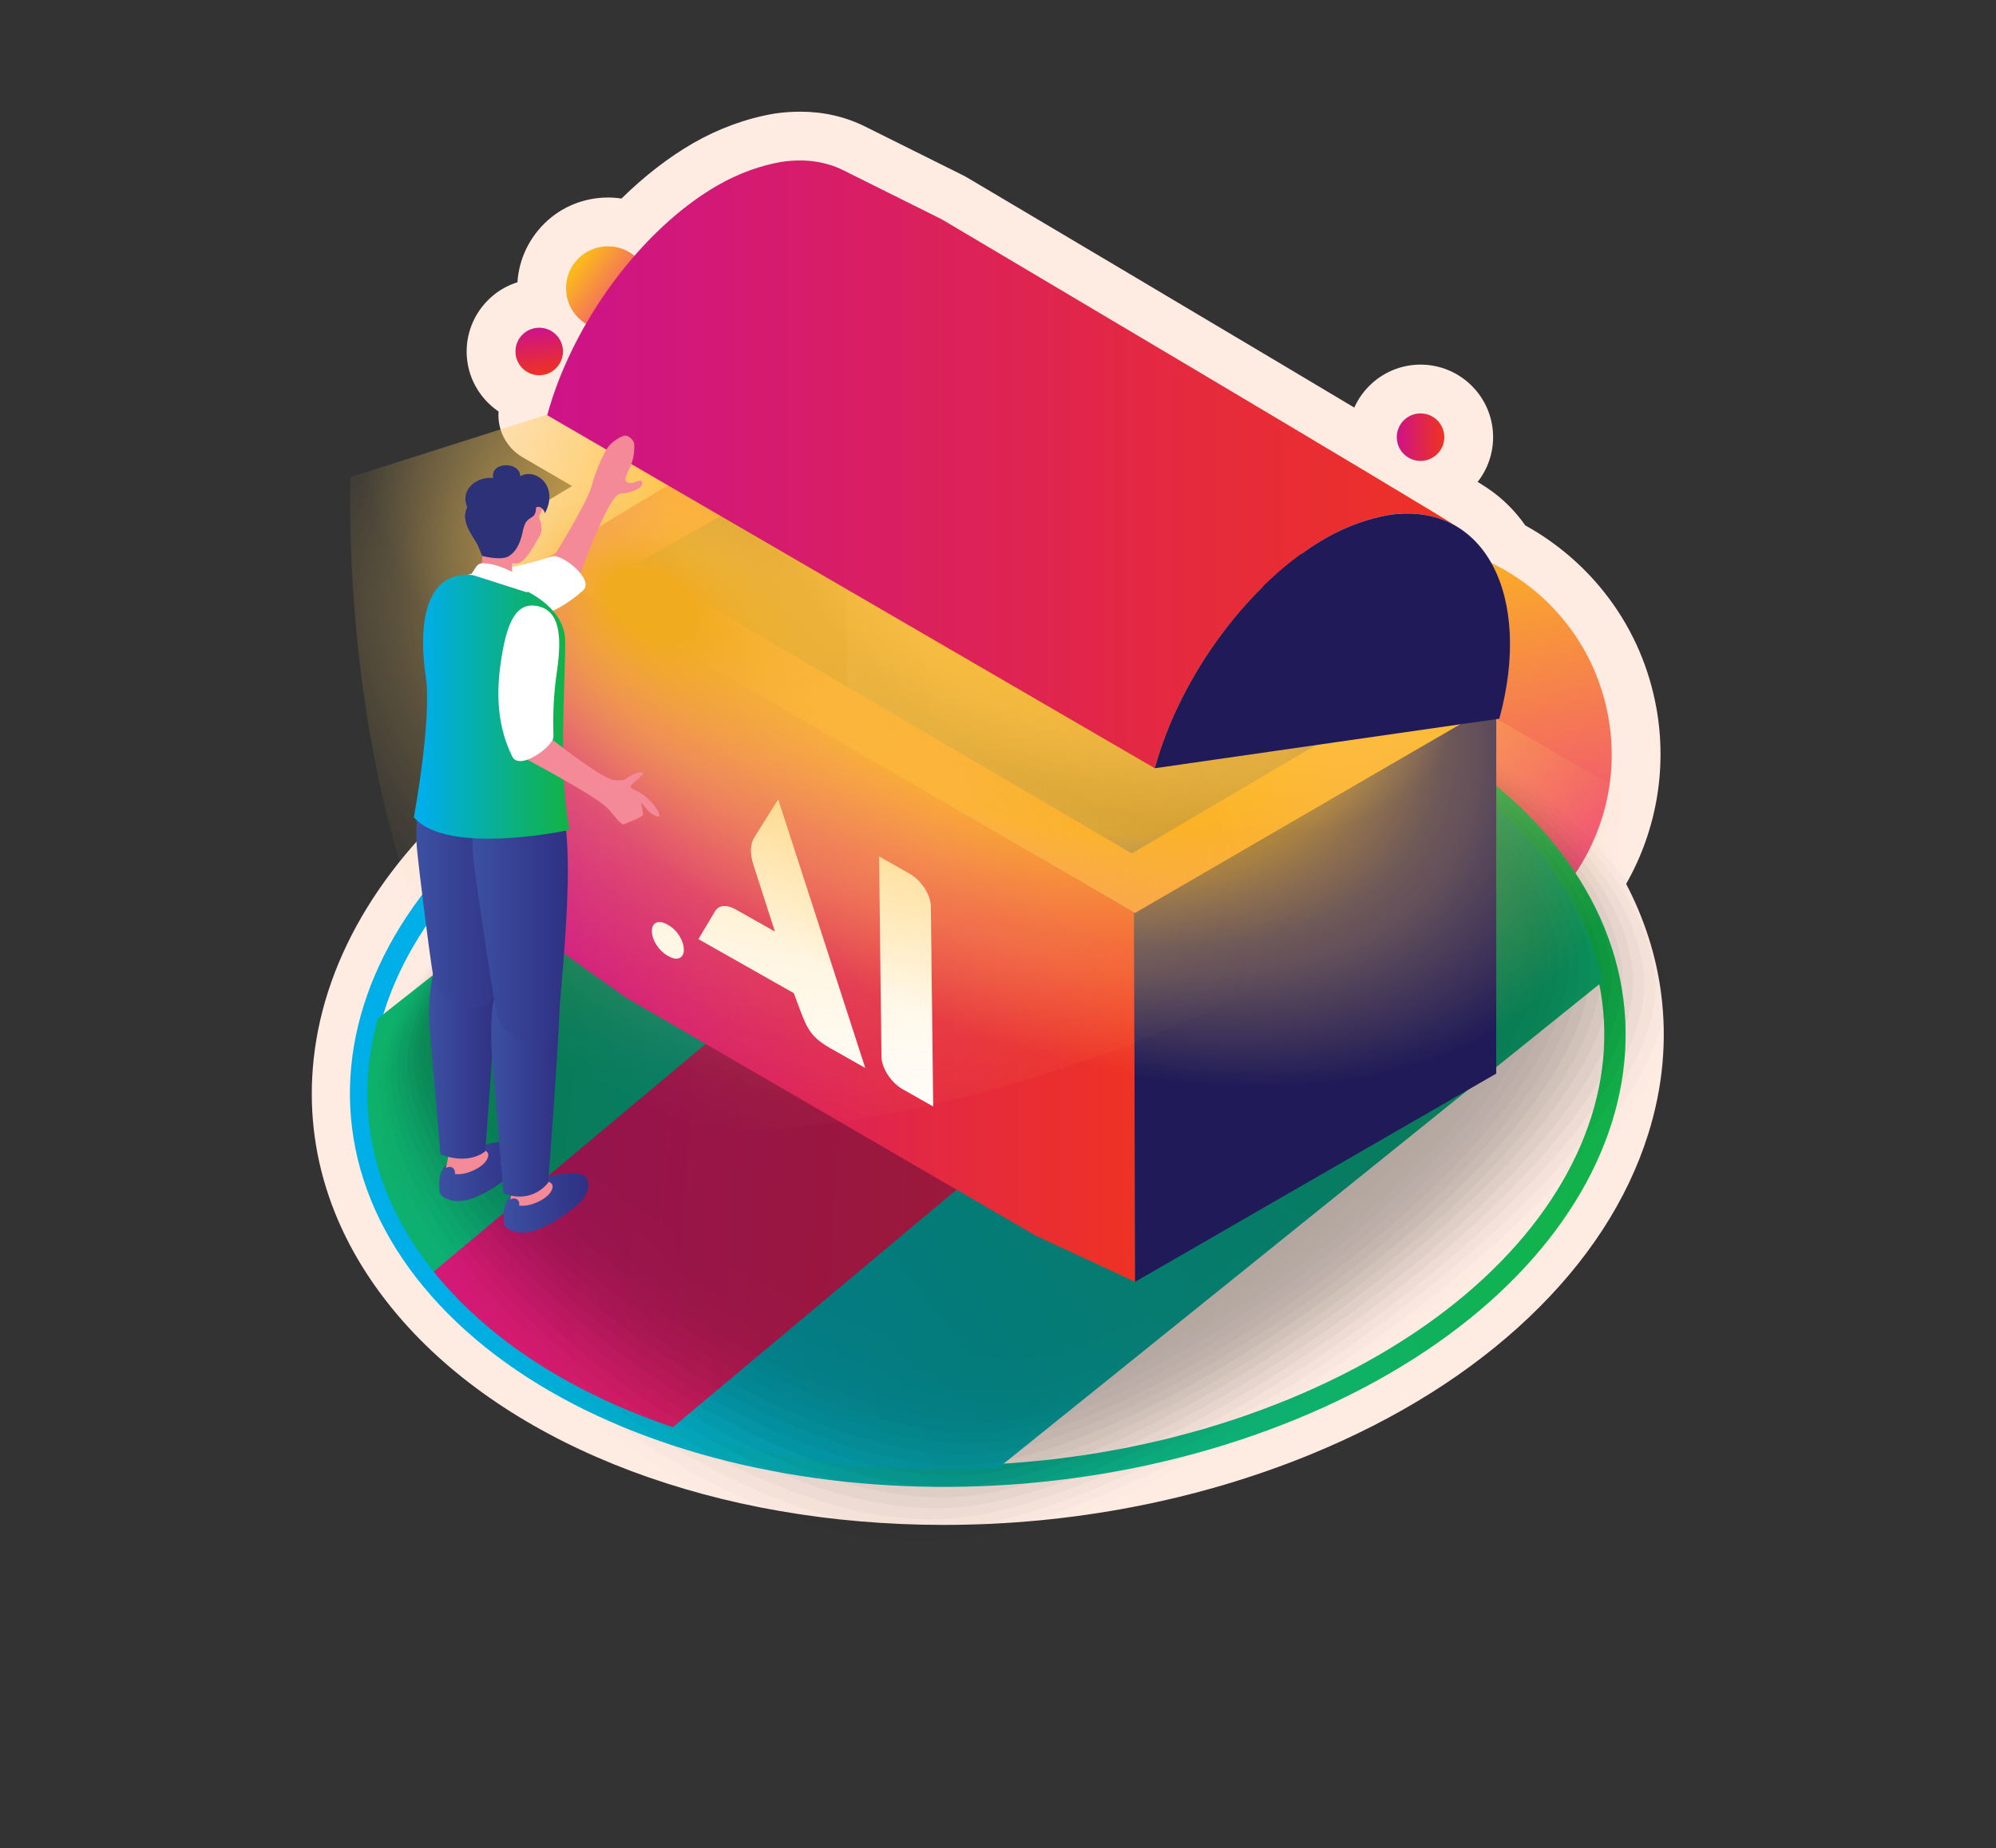<?xml version="1.0" encoding="UTF-8"?>
<svg xmlns="http://www.w3.org/2000/svg" xmlns:xlink="http://www.w3.org/1999/xlink" viewBox="0 0 654.45 606.04">
  <rect x="0" y="0" width="654.45" height="606.04" fill="#333333" stroke="none"/>
  <defs>
    <style>
      .cls-1 {
        opacity: .76;
      }

      .cls-1, .cls-2, .cls-3, .cls-4, .cls-5, .cls-6, .cls-7, .cls-8, .cls-9, .cls-10, .cls-11, .cls-12, .cls-13, .cls-14, .cls-15, .cls-16, .cls-17, .cls-18, .cls-19, .cls-20, .cls-21, .cls-22, .cls-23, .cls-24, .cls-25, .cls-26, .cls-27, .cls-28, .cls-29, .cls-30, .cls-31, .cls-32, .cls-33, .cls-34, .cls-35, .cls-36, .cls-37, .cls-38, .cls-39, .cls-40, .cls-41, .cls-42 {
        fill: #020202;
      }

      .cls-43 {
        stroke: url(#linear-gradient-2);
        stroke-width: 7px;
      }

      .cls-43, .cls-44, .cls-45, .cls-46 {
        fill: none;
      }

      .cls-43, .cls-45, .cls-46 {
        stroke-miterlimit: 10;
      }

      .cls-47 {
        fill: url(#linear-gradient-15);
      }

      .cls-48 {
        fill: url(#linear-gradient-13);
      }

      .cls-2 {
        opacity: .9;
      }

      .cls-3 {
        opacity: .44;
      }

      .cls-4 {
        opacity: .49;
      }

      .cls-49 {
        fill: #f48a97;
      }

      .cls-50 {
        fill: url(#linear-gradient-10);
      }

      .cls-51 {
        fill: url(#linear-gradient-12);
      }

      .cls-5 {
        opacity: .51;
      }

      .cls-52 {
        fill: #fff;
      }

      .cls-53 {
        fill: #feebe2;
      }

      .cls-54 {
        fill: #2c3178;
      }

      .cls-6 {
        opacity: .95;
      }

      .cls-7 {
        opacity: .1;
      }

      .cls-8 {
        opacity: .98;
      }

      .cls-9 {
        opacity: .12;
      }

      .cls-55 {
        fill: url(#linear-gradient-4);
      }

      .cls-10 {
        opacity: .59;
      }

      .cls-56 {
        fill: url(#radial-gradient);
      }

      .cls-57 {
        fill: url(#radial-gradient-3);
      }

      .cls-12 {
        opacity: .78;
      }

      .cls-13 {
        opacity: .02;
      }

      .cls-14 {
        opacity: .39;
      }

      .cls-15 {
        opacity: 0;
      }

      .cls-58 {
        clip-path: url(#clippath-1);
      }

      .cls-16 {
        opacity: .85;
      }

      .cls-59 {
        fill: url(#linear-gradient-5);
      }

      .cls-60 {
        fill: url(#linear-gradient-22);
      }

      .cls-17 {
        opacity: .66;
      }

      .cls-61 {
        isolation: isolate;
      }

      .cls-18 {
        opacity: .54;
      }

      .cls-19 {
        opacity: .46;
      }

      .cls-45 {
        stroke: url(#linear-gradient-7);
      }

      .cls-45, .cls-46 {
        stroke-width: 4.41px;
      }

      .cls-20 {
        opacity: .29;
      }

      .cls-21 {
        opacity: .73;
      }

      .cls-62 {
        fill: url(#linear-gradient-8);
      }

      .cls-22 {
        opacity: .88;
      }

      .cls-63 {
        fill: #201b58;
      }

      .cls-64 {
        fill: url(#radial-gradient-2);
      }

      .cls-65 {
        fill: url(#linear-gradient-14);
      }

      .cls-66 {
        fill: url(#linear-gradient-20);
      }

      .cls-23 {
        opacity: .22;
      }

      .cls-24 {
        opacity: .27;
      }

      .cls-25 {
        opacity: .8;
      }

      .cls-67 {
        fill: url(#linear-gradient-17);
      }

      .cls-26 {
        opacity: .07;
      }

      .cls-27 {
        opacity: .83;
      }

      .cls-68 {
        fill: url(#linear-gradient-9);
      }

      .cls-28 {
        opacity: .2;
      }

      .cls-69 {
        fill: url(#linear-gradient-11);
      }

      .cls-70 {
        fill: url(#linear-gradient-19);
      }

      .cls-29 {
        opacity: .24;
      }

      .cls-71 {
        fill: url(#linear-gradient-6);
      }

      .cls-30 {
        opacity: .56;
      }

      .cls-72 {
        fill: #becbe8;
      }

      .cls-72, .cls-73 {
        mix-blend-mode: multiply;
      }

      .cls-31 {
        opacity: .05;
      }

      .cls-74 {
        fill: url(#linear-gradient-21);
      }

      .cls-32 {
        opacity: .63;
      }

      .cls-33 {
        opacity: .41;
      }

      .cls-34 {
        opacity: .68;
      }

      .cls-35 {
        opacity: .61;
      }

      .cls-36 {
        opacity: .32;
      }

      .cls-75 {
        fill: url(#linear-gradient-16);
      }

      .cls-37 {
        opacity: .34;
      }

      .cls-38 {
        opacity: .71;
      }

      .cls-46 {
        stroke: url(#linear-gradient-3);
      }

      .cls-39 {
        opacity: .17;
      }

      .cls-76 {
        fill: url(#linear-gradient);
      }

      .cls-40 {
        opacity: .37;
      }

      .cls-73 {
        opacity: .3;
      }

      .cls-77 {
        fill: url(#linear-gradient-23);
      }

      .cls-41 {
        opacity: .15;
      }

      .cls-78 {
        clip-path: url(#clippath);
      }

      .cls-42 {
        opacity: .93;
      }

      .cls-79 {
        fill: url(#linear-gradient-18);
      }
    </style>
    <linearGradient id="linear-gradient" x1="7903.02" y1="2612.19" x2="8042.56" y2="2612.19" gradientTransform="translate(-2153.51 8220.2) rotate(-90)" gradientUnits="userSpaceOnUse">
      <stop offset="0" stop-color="#ee378d"/>
      <stop offset="1" stop-color="#fcb91c"/>
    </linearGradient>
    <linearGradient id="linear-gradient-2" x1="114.73" y1="348.93" x2="533.02" y2="348.93" gradientUnits="userSpaceOnUse">
      <stop offset=".07" stop-color="#00aee8"/>
      <stop offset=".09" stop-color="#00aee3"/>
      <stop offset=".69" stop-color="#0db076"/>
      <stop offset=".96" stop-color="#12b24b"/>
    </linearGradient>
    <linearGradient id="linear-gradient-3" x1="116.03" x2="531.72" xlink:href="#linear-gradient-2"/>
    <clipPath id="clippath">
      <path class="cls-46" d="M144.2,422.82c-55.2-62.5-19.51-146.25,79.72-187.05,99.23-40.81,224.43-23.22,279.63,39.28,55.2,62.5,19.51,146.25-79.72,187.05-99.23,40.81-224.43,23.22-279.63-39.28Z"/>
    </clipPath>
    <linearGradient id="linear-gradient-4" x1="8884.16" y1="-14653.18" x2="8423.1" y2="-14192.12" gradientTransform="translate(10528.9 -13024.74) rotate(-173.84)" xlink:href="#linear-gradient-2"/>
    <linearGradient id="linear-gradient-5" x1="7986.04" y1="-12957.8" x2="8465.8" y2="-12957.8" gradientTransform="translate(9955.22 -11624.45) rotate(-173.24)" xlink:href="#linear-gradient-2"/>
    <linearGradient id="linear-gradient-6" x1="466.98" y1="806.39" x2="1007.44" y2="806.39" gradientTransform="translate(-338.81 -545.48) rotate(6.01) scale(.98) skewX(1.89)" gradientUnits="userSpaceOnUse">
      <stop offset="0" stop-color="#cd1389"/>
      <stop offset=".68" stop-color="#e42940"/>
      <stop offset="1" stop-color="#ee3324"/>
    </linearGradient>
    <linearGradient id="linear-gradient-7" x1="116.03" x2="531.72" xlink:href="#linear-gradient-2"/>
    <linearGradient id="linear-gradient-8" x1="277.1" y1="229.4" x2="446.33" y2="229.4" gradientUnits="userSpaceOnUse">
      <stop offset="0" stop-color="#3c50a2"/>
      <stop offset="1" stop-color="#2f3083"/>
    </linearGradient>
    <linearGradient id="linear-gradient-9" x1="4547.65" y1="3144.13" x2="4563.24" y2="3144.13" gradientTransform="translate(2667.09 -4828.03) rotate(82.12)" xlink:href="#linear-gradient-6"/>
    <linearGradient id="linear-gradient-10" x1="175.64" y1="302.76" x2="372.18" y2="302.76" gradientUnits="userSpaceOnUse">
      <stop offset="0" stop-color="#cd1389"/>
      <stop offset=".68" stop-color="#e42940"/>
      <stop offset="1" stop-color="#ee3224"/>
    </linearGradient>
    <linearGradient id="linear-gradient-11" x1="457.97" y1="143.36" x2="473.56" y2="143.36" gradientTransform="matrix(1,0,0,1,0,0)" xlink:href="#linear-gradient-6"/>
    <linearGradient id="linear-gradient-12" x1="175.52" y1="226.4" x2="490.59" y2="226.4" gradientTransform="matrix(1,0,0,1,0,0)" xlink:href="#linear-gradient"/>
    <clipPath id="clippath-1">
      <polygon class="cls-44" points="292.36 123.88 490.13 235.35 557.25 274.31 641.16 384.58 609.99 478.07 138.34 509.23 16.09 334.24 25.08 185.01 206.07 127.48 241.42 87.93 292.36 123.88"/>
    </clipPath>
    <radialGradient id="radial-gradient" cx="10590.97" cy="115.84" fx="10590.97" fy="115.84" r="167.78" gradientTransform="translate(9126.44 374.8) rotate(-180) scale(.83 1.41)" gradientUnits="userSpaceOnUse">
      <stop offset=".14" stop-color="#f1ab1e"/>
      <stop offset=".23" stop-color="#f5b01d" stop-opacity=".93"/>
      <stop offset=".37" stop-color="#fab61c" stop-opacity=".83"/>
      <stop offset=".48" stop-color="#fcb91c" stop-opacity=".8"/>
      <stop offset=".51" stop-color="#fcbc27" stop-opacity=".72"/>
      <stop offset=".62" stop-color="#fdc445" stop-opacity=".49"/>
      <stop offset=".7" stop-color="#fec958" stop-opacity=".35"/>
      <stop offset=".75" stop-color="#ffcc60" stop-opacity=".3"/>
      <stop offset=".97" stop-color="#ffcc60" stop-opacity="0"/>
    </radialGradient>
    <radialGradient id="radial-gradient-2" cx="10555.44" cy="110.24" fx="10555.44" fy="110.24" r="96.03" gradientTransform="translate(9133.98 355.25) rotate(-180) scale(.83 1.41)" xlink:href="#radial-gradient"/>
    <radialGradient id="radial-gradient-3" cx="12954.4" cy="721.96" fx="12891.3" fy="803.14" r="243.77" gradientTransform="translate(4425 -5709.22) rotate(120) scale(.56 .87)" gradientUnits="userSpaceOnUse">
      <stop offset=".07" stop-color="#f1ab1e"/>
      <stop offset=".09" stop-color="#f2ad23" stop-opacity=".94"/>
      <stop offset=".18" stop-color="#f6b838" stop-opacity=".71"/>
      <stop offset=".26" stop-color="#fac049" stop-opacity=".54"/>
      <stop offset=".33" stop-color="#fcc655" stop-opacity=".41"/>
      <stop offset=".39" stop-color="#feca5d" stop-opacity=".33"/>
      <stop offset=".43" stop-color="#ffcc60" stop-opacity=".3"/>
      <stop offset=".54" stop-color="#ffcc60" stop-opacity=".19"/>
      <stop offset=".67" stop-color="#ffcc60" stop-opacity=".09"/>
      <stop offset=".78" stop-color="#ffcc60" stop-opacity=".02"/>
      <stop offset=".86" stop-color="#ffcc60" stop-opacity="0"/>
    </radialGradient>
    <linearGradient id="linear-gradient-13" x1="4547.69" y1="3109.26" x2="4528.8" y2="3128.16" gradientTransform="translate(2667.09 -4828.03) rotate(82.12)" xlink:href="#linear-gradient"/>
    <linearGradient id="linear-gradient-14" x1="179.42" y1="152.28" x2="478.87" y2="152.28" xlink:href="#linear-gradient-10"/>
    <linearGradient id="linear-gradient-15" x1="144.09" y1="385.21" x2="171.82" y2="385.21" xlink:href="#linear-gradient-8"/>
    <linearGradient id="linear-gradient-16" x1="143.99" y1="383.02" x2="171.41" y2="383.02" xlink:href="#linear-gradient-8"/>
    <linearGradient id="linear-gradient-17" x1="140.69" y1="346.05" x2="162.83" y2="346.05" xlink:href="#linear-gradient-8"/>
    <linearGradient id="linear-gradient-18" x1="136.52" y1="288.47" x2="168.03" y2="288.47" xlink:href="#linear-gradient-8"/>
    <linearGradient id="linear-gradient-19" x1="165.18" y1="395.55" x2="192.91" y2="395.55" xlink:href="#linear-gradient-8"/>
    <linearGradient id="linear-gradient-20" x1="165.08" y1="393.37" x2="192.5" y2="393.37" xlink:href="#linear-gradient-8"/>
    <linearGradient id="linear-gradient-21" x1="161.05" y1="357.52" x2="183.38" y2="357.52" xlink:href="#linear-gradient-8"/>
    <linearGradient id="linear-gradient-22" x1="154.88" y1="298.77" x2="186.18" y2="298.77" xlink:href="#linear-gradient-8"/>
    <linearGradient id="linear-gradient-23" x1="135.69" y1="231.75" x2="186.82" y2="231.75" xlink:href="#linear-gradient-2"/>
  </defs>
  <g class="cls-61">
    <g id="Layer_1" data-name="Layer 1">
      <g>
        <g>
          <path class="cls-53" d="M309.53,492.09c-71.89,0-135.94-23.92-171.33-63.98-21.06-23.85-30.53-51.57-27.38-80.16,3.62-32.87,23.82-64.62,57.02-89.77l-.2-71.45c-.08-.43-.12-.87-.12-1.31-.02-2.28.93-4.44,2.57-5.95.46-.45.98-.84,1.54-1.17.19-.11.39-.21.59-.31l31.07-18.71-27.88-16.2c-3.14-1.82-4.65-5.53-3.7-9.03,2.4-8.77,5.89-17.57,10.42-26.25-2.29-2.96-3.8-6.5-4.33-10.31-1.64-11.87,6.68-22.87,18.55-24.51.99-.14,1.99-.21,2.98-.21,2.38,0,4.73.4,6.96,1.16,7.88-8.25,16.39-15.11,24.89-20.01,7.51-4.34,15.77-7.36,23.87-8.74.07-.01.14-.02.21-.03,2.37-.34,4.72-.51,6.99-.51,6.44,0,12.43,1.36,17.8,4.03l32.32,16.11c.2.1.39.2.58.32.28.16,2.15,1.28,5.3,3.15,71.13,42.16,157.5,93.49,165.07,98.56h-.01c4.42,2.98,8.2,6.87,11.25,11.63,20.91,10.87,35.54,30.17,40.3,53.33,4.12,20.03.14,40.84-10.92,57.92,14.4,25.02,17.45,52.56,8.79,79.98-12.98,41.12-51.57,77.51-105.86,99.84-35.96,14.79-76.53,22.6-117.34,22.6h0Z"/>
          <path class="cls-53" d="M262.25,52.63c5.3,0,10.06,1.12,14.23,3.19,10.77,5.37,21.55,10.74,32.32,16.11h0s159.98,94.75,170.07,101.51c-.12-.08-.26-.15-.38-.23,4.24,2.74,7.74,6.59,10.41,11.33,18.94,9.12,33.55,26.65,38.11,48.82,4.2,20.41-1,40.57-12.62,56.01,38.66,60.44,1.25,134.96-90.57,172.72-36.2,14.89-75.85,22-114.3,22-66.95,0-130.26-21.58-165.33-61.28-45.06-51.02-29.55-116.2,31.66-160.62l-.22-76.79-.12-.07.12-.07v-.09l.08.05,43.28-26.06-39.58-23c2.79-10.23,7.19-20.4,12.71-29.95-3.37-2.08-5.82-5.59-6.4-9.81-1.04-7.51,4.21-14.45,11.72-15.49.63-.09,1.26-.13,1.89-.13,3.25,0,6.3,1.16,8.69,3.13,8.31-9.54,17.62-17.55,27.16-23.05,7.05-4.07,14.4-6.62,21.21-7.79,2.02-.29,3.97-.43,5.85-.43M442.41,172.67c4.47-1.84,8.94-3.11,13.2-3.84,0,0,0,0,.01,0,0,0,0,0-.01,0-4.26.73-8.73,2-13.2,3.84M426.72,181.63c2.53-1.84,5.1-3.52,7.68-5.01.46-.27.93-.51,1.39-.76-.46.25-.93.49-1.39.76-2.58,1.49-5.14,3.17-7.68,5.01h0M262.25,36.63h0c-2.65,0-5.39.2-8.13.59-.14.02-.28.04-.41.07-9.02,1.54-18.19,4.89-26.52,9.7-7.98,4.61-15.94,10.78-23.42,18.12-1.46-.22-2.94-.34-4.43-.34-1.36,0-2.73.09-4.08.28-7.87,1.09-14.84,5.17-19.63,11.51-4.79,6.33-6.83,14.15-5.75,22.02.47,3.42,1.52,6.68,3.07,9.66-3.79,7.84-6.8,15.77-8.96,23.69-1.91,7,1.12,14.41,7.39,18.05l16.19,9.41-18.79,11.31c-.38.18-.76.38-1.13.59-2.03,1.17-3.74,2.74-5.05,4.59-2,2.74-3.11,6.08-3.08,9.58,0,.62.05,1.24.12,1.84l.19,66.94c-33.08,26.1-53.22,58.81-56.96,92.81-3.4,30.9,6.74,60.75,29.34,86.33,36.88,41.76,103.17,66.69,177.32,66.69,41.84,0,83.47-8.02,120.39-23.2,28.34-11.65,52.39-26.78,71.48-44.95,19.03-18.12,32.14-38.27,38.97-59.88,4.85-15.36,6.28-30.94,4.27-46.3-1.62-12.38-5.47-24.41-11.46-35.88,10.26-18,13.73-39.24,9.52-59.74-2.74-13.32-8.39-25.45-16.81-36.04-7.02-8.84-15.87-16.3-25.78-21.78-3.42-4.89-7.56-8.96-12.33-12.16v-.02c-8.9-5.96-121.32-72.65-169.24-101.05l-1.45-.86c-.37-.22-.74-.43-1.13-.62l-16.86-8.4-15.46-7.7c-6.49-3.23-13.68-4.87-21.37-4.87h0Z"/>
        </g>
        <g>
          <path class="cls-53" d="M176.79,131.05c-7.84,0-14.56-5.86-15.63-13.63-1.19-8.63,4.85-16.61,13.48-17.81.72-.1,1.45-.15,2.17-.15,7.84,0,14.56,5.86,15.63,13.63,1.19,8.63-4.85,16.61-13.48,17.81-.72.1-1.45.15-2.17.15h0Z"/>
          <path class="cls-53" d="M176.81,107.46c3.83,0,7.17,2.82,7.71,6.73.59,4.26-2.39,8.2-6.65,8.79-.36.05-.72.07-1.08.07-3.83,0-7.17-2.82-7.71-6.73-.59-4.26,2.39-8.2,6.65-8.79.36-.05.72-.07,1.08-.07M176.81,91.46c-1.09,0-2.19.08-3.27.23-12.99,1.8-22.1,13.83-20.31,26.83,1.62,11.71,11.75,20.53,23.56,20.53,1.09,0,2.19-.08,3.27-.23,12.99-1.8,22.1-13.83,20.31-26.83-1.62-11.71-11.75-20.53-23.56-20.53h0Z"/>
        </g>
        <g>
          <path class="cls-53" d="M465.76,159.15c-8.71,0-15.79-7.08-15.79-15.79s7.08-15.79,15.79-15.79,15.79,7.08,15.79,15.79-7.08,15.79-15.79,15.79Z"/>
          <path class="cls-53" d="M465.77,135.57c4.3,0,7.79,3.49,7.79,7.79s-3.49,7.79-7.79,7.79-7.79-3.49-7.79-7.79,3.49-7.79,7.79-7.79M465.77,119.57c-13.12,0-23.79,10.67-23.79,23.79s10.67,23.79,23.79,23.79,23.79-10.67,23.79-23.79-10.67-23.79-23.79-23.79h0Z"/>
        </g>
      </g>
      <circle class="cls-76" cx="458.68" cy="247.41" r="69.77" transform="translate(-40.42 97.41) rotate(-11.61)"/>
      <g>
        <path class="cls-43" d="M144.2,422.82c-55.2-62.5-19.51-146.25,79.72-187.05,99.23-40.81,224.43-23.22,279.63,39.28,55.2,62.5,19.51,146.25-79.72,187.05-99.23,40.81-224.43,23.22-279.63-39.28Z"/>
        <g>
          <g class="cls-78">
            <g>
              <path class="cls-55" d="M129.23,527.66l453.54-365.11c18.89-15.2,46.78-12.19,61.99,6.7h0c15.21,18.89,12.19,46.78-6.7,61.99l-453.54,365.11c-18.89,15.21-46.78,12.19-61.99-6.7h0c-15.2-18.89-12.19-46.78,6.7-61.99Z"/>
              <path class="cls-59" d="M15.08,419.77L459.87,69.21c17.15-13.52,42.24-10.54,55.75,6.6h0c13.52,17.15,10.54,42.24-6.6,55.75L64.23,482.13c-17.15,13.52-42.24,10.54-55.75-6.6h0c-13.52-17.15-10.54-42.24,6.6-55.75Z"/>
              <path class="cls-71" d="M60.27,485.61L533.52,89.36c18.25-15.28,46.09-12.35,61.89,6.51h0c15.79,18.86,13.78,46.79-4.46,62.07L117.69,554.19c-18.25,15.28-46.1,12.35-61.89-6.51h0c-15.79-18.86-13.78-46.79,4.46-62.07Z"/>
            </g>
          </g>
          <path class="cls-45" d="M144.2,422.82c-55.2-62.5-19.51-146.25,79.72-187.05,99.23-40.81,224.43-23.22,279.63,39.28,55.2,62.5,19.51,146.25-79.72,187.05-99.23,40.81-224.43,23.22-279.63-39.28Z"/>
        </g>
      </g>
      <g class="cls-73">
        <path class="cls-15" d="M553.69,327.01c0,62.34-176.96,185.62-255.4,185.62s-177.64-91.21-177.64-153.55,152.51-155.57,230.95-155.57,202.08,61.16,202.08,123.5Z"/>
        <path class="cls-13" d="M300.9,509.01c-76.92.7-176.94-89.1-178.34-150.62-1.4-61.52,150.94-152.95,227.76-153.91s198.47,58.99,199.7,120.75c1.35,61.85-172.39,183.07-249.11,183.77Z"/>
        <path class="cls-31" d="M303.52,505.39c-75.4,1.4-176.23-86.98-179.04-147.69-2.81-60.7,149.38-150.32,224.56-152.24,75.18-1.92,194.85,56.83,197.31,118.01,2.69,61.36-167.82,180.52-242.83,181.91Z"/>
        <path class="cls-26" d="M306.13,501.77c-73.89,2.1-175.53-84.87-179.74-144.76-4.21-59.89,147.81-147.69,221.36-150.57,73.55-2.88,191.06,54.67,194.92,115.27,3.87,60.88-163.26,177.97-236.54,180.06Z"/>
        <path class="cls-7" d="M308.75,498.15c-72.38,2.81-174.82-82.76-180.44-141.83-5.62-59.07,146.24-145.06,218.16-148.9,71.92-3.84,187.4,52.52,192.53,112.53,5.17,60.4-158.71,175.43-230.25,178.2Z"/>
        <path class="cls-9" d="M311.36,494.53c-70.88,3.52-174.12-80.64-181.14-138.9-7.02-58.25,144.67-142.44,214.96-147.24,70.29-4.8,183.73,50.36,190.14,109.79,6.47,59.92-154.15,172.89-223.97,176.35Z"/>
        <path class="cls-41" d="M313.98,490.91c-69.38,4.22-173.42-78.53-181.84-135.97-8.43-57.44,143.1-139.81,211.76-145.57,68.66-5.76,180.07,48.21,187.76,107.04,7.77,59.44-149.6,170.35-217.68,174.49Z"/>
        <path class="cls-39" d="M316.59,487.29c-67.9,4.94-172.71-76.42-182.54-133.04-9.83-56.62,141.53-137.18,208.57-143.9,67.03-6.72,176.41,46.06,185.37,104.3s-145.06,167.82-211.39,172.64Z"/>
        <path class="cls-28" d="M319.21,483.67c-66.41,5.65-172.01-74.31-183.24-130.11-11.23-55.8,139.96-134.56,205.37-142.24,65.41-7.68,172.75,43.91,182.98,101.56,10.38,58.49-140.52,165.29-205.11,170.78Z"/>
        <path class="cls-23" d="M321.82,480.05c-64.94,6.37-171.31-72.19-183.94-127.18-12.64-54.99,138.39-131.93,202.17-140.57,63.78-8.64,169.09,41.76,180.59,98.82,11.69,58.02-135.98,162.77-198.82,168.93Z"/>
        <path class="cls-29" d="M324.44,476.43c-63.47,7.09-170.6-70.08-184.64-124.25-14.04-54.17,136.83-129.3,198.97-138.9,62.15-9.6,165.44,39.61,178.2,96.08,13.01,57.55-131.45,160.25-192.53,167.07Z"/>
        <path class="cls-24" d="M327.05,472.8c-62.01,7.82-169.9-67.97-185.34-121.32-15.45-53.35,135.26-126.68,195.77-137.23,60.52-10.56,161.8,37.46,175.82,93.33,14.32,57.08-126.93,157.74-186.25,165.22Z"/>
        <path class="cls-20" d="M329.67,469.18c-60.56,8.55-169.19-65.85-186.05-118.39-16.85-52.54,133.69-124.05,192.58-135.57,58.89-11.52,158.15,35.32,173.43,90.59,15.64,56.61-122.41,155.24-179.96,163.36Z"/>
        <path class="cls-36" d="M332.28,465.56c-59.12,9.29-168.49-63.74-186.75-115.46-18.26-51.72,132.12-121.42,189.38-133.9,57.26-12.48,154.51,33.17,171.04,87.85,16.97,56.14-117.89,152.75-173.67,161.51Z"/>
        <path class="cls-37" d="M334.9,461.94c-57.68,10.03-167.79-61.63-187.45-112.53-19.66-50.9,130.55-118.79,186.18-132.23,55.63-13.44,150.88,31.02,168.65,85.11,18.3,55.67-113.38,150.26-167.39,159.65Z"/>
        <path class="cls-40" d="M337.51,458.32c-56.25,10.78-167.08-59.52-188.15-109.6-21.06-50.08,128.98-116.17,182.98-130.57,54-14.4,147.25,28.88,166.26,82.37,19.63,55.2-108.88,147.79-161.1,157.8Z"/>
        <path class="cls-14" d="M340.13,454.7c-54.84,11.54-166.38-57.4-188.85-106.67-22.47-49.27,127.41-113.54,179.78-128.9,52.37-15.36,143.62,26.73,163.88,79.62,20.96,54.73-104.38,145.33-154.81,155.94Z"/>
        <path class="cls-33" d="M342.74,451.08c-53.43,12.31-165.68-55.29-189.55-103.74-23.87-48.45,125.84-110.91,176.58-127.23,50.74-16.32,139.99,24.58,161.49,76.88,22.3,54.26-99.89,142.88-148.53,154.09Z"/>
        <path class="cls-3" d="M345.36,447.46c-52.03,13.09-164.97-53.18-190.25-100.81-25.28-47.63,124.28-108.29,173.39-125.56,49.11-17.28,136.37,22.43,159.1,74.14,23.65,53.79-95.4,140.45-142.24,152.23Z"/>
        <path class="cls-19" d="M347.97,443.84c-50.64,13.88-164.27-51.06-190.95-97.88-26.68-46.82,122.71-105.66,170.19-123.9,47.48-18.24,132.76,20.28,156.71,71.4,24.99,53.32-90.92,138.03-135.95,150.38Z"/>
        <path class="cls-4" d="M350.59,440.22c-49.26,14.69-163.56-48.95-191.65-94.95-28.08-46,121.14-103.03,166.99-122.23,45.85-19.2,129.14,18.13,154.33,68.66,26.34,52.85-86.44,135.63-129.67,148.52Z"/>
        <path class="cls-5" d="M353.2,436.6c-47.88,15.51-162.86-46.84-192.35-92.02-29.49-45.18,119.57-100.4,163.79-120.56,44.22-20.16,125.53,15.98,151.94,65.91,27.7,52.37-81.96,133.25-123.38,146.67Z"/>
        <path class="cls-18" d="M355.82,432.98c-46.51,16.36-162.16-44.72-193.05-89.09-30.89-44.37,118-97.78,160.59-118.89,42.59-21.12,121.92,13.83,149.55,63.17,29.05,51.89-77.49,130.89-117.09,144.82Z"/>
        <path class="cls-30" d="M358.43,429.35c-45.15,17.22-161.45-42.61-193.75-86.16-32.3-43.55,116.43-95.15,157.4-117.23,40.96-22.08,118.32,11.67,147.16,60.43,30.41,51.41-73.01,128.55-110.8,142.96Z"/>
        <path class="cls-10" d="M361.05,425.73c-43.8,18.1-160.75-40.5-194.45-83.23-33.7-42.73,114.86-92.52,154.2-115.56,39.33-23.04,114.72,9.51,144.77,57.69,31.78,50.93-68.54,126.24-104.52,141.11Z"/>
        <path class="cls-35" d="M363.66,422.11c-42.44,19.01-160.05-38.39-195.15-80.3-35.11-41.92,113.3-89.9,151-113.89,37.7-24,111.12,7.35,142.39,54.95,33.14,50.45-64.07,123.95-98.23,139.25Z"/>
        <path class="cls-32" d="M366.28,418.49c-41.09,19.95-159.34-36.27-195.85-77.37-36.51-41.1,111.73-87.27,147.8-112.23,36.07-24.96,107.52,5.19,140,52.2,34.51,49.96-59.59,121.69-91.94,137.4Z"/>
        <path class="cls-17" d="M368.89,414.87c-39.73,20.91-158.64-34.16-196.55-74.44-37.91-40.28,110.16-84.64,144.6-110.56,34.44-25.92,103.92,3.02,137.61,49.46,35.88,49.47-55.1,119.46-85.66,135.54Z"/>
        <path class="cls-34" d="M371.51,411.25c-38.36,21.92-157.94-32.05-197.25-71.51-39.32-39.47,108.59-82.02,141.4-108.89,32.81-26.88,100.33.85,135.22,46.72,37.25,48.98-50.61,117.25-79.37,133.69Z"/>
        <path class="cls-38" d="M374.12,407.63c-36.97,22.95-157.23-29.93-197.95-68.58-40.72-38.65,107.02-79.39,138.21-107.22,31.19-27.84,96.74-1.32,132.83,43.98,38.63,48.48-46.1,115.08-73.08,131.83Z"/>
        <path class="cls-21" d="M376.74,404.01c-35.57,24.03-156.53-27.82-198.65-65.65-42.13-37.83,105.45-76.76,135.01-105.56,29.56-28.8,93.15-3.5,130.45,41.24,40,47.98-41.58,112.94-66.8,129.98Z"/>
        <path class="cls-1" d="M379.35,400.39c-34.14,25.15-155.82-25.71-199.36-62.72-43.53-37.02,103.88-74.13,131.81-103.89,27.93-29.76,89.56-5.67,128.06,38.49,41.38,47.48-37.04,110.82-60.51,128.12Z"/>
        <path class="cls-12" d="M381.97,396.77c-32.66,26.31-155.12-23.6-200.06-59.79-44.94-36.2,102.31-71.51,128.61-102.22,26.3-30.72,85.97-7.85,125.67,35.75,42.76,46.97-32.47,108.74-54.22,126.27Z"/>
        <path class="cls-25" d="M384.58,393.15c-31.14,27.52-154.42-21.48-200.76-56.86-46.34-35.38,100.75-68.88,125.41-100.56,24.67-31.68,82.38-10.04,123.28,33.01,44.14,46.46-27.87,106.68-47.94,124.41Z"/>
        <path class="cls-27" d="M387.2,389.53c-29.56,28.77-153.71-19.37-201.46-53.94-47.74-34.57,99.18-66.25,122.21-98.89,23.04-32.64,78.8-12.22,120.89,30.27,45.52,45.95-23.24,104.64-41.65,122.56Z"/>
        <path class="cls-16" d="M389.81,385.91c-27.9,30.06-153.01-17.26-202.16-51.01-49.15-33.75,97.61-63.63,119.02-97.22,21.41-33.6,75.21-14.41,118.51,27.53,46.9,45.43-18.57,102.61-35.36,120.7Z"/>
        <path class="cls-22" d="M392.43,382.28c-26.16,31.38-152.31-15.14-202.86-48.08-50.55-32.93,96.04-61,115.82-95.55,19.78-34.56,71.63-16.61,116.12,24.78,48.28,44.92-13.85,100.59-29.08,118.85Z"/>
        <path class="cls-2" d="M395.04,378.66c-24.33,32.72-151.6-13.03-203.56-45.15-51.96-32.11,94.47-58.37,112.62-93.89,18.15-35.51,68.04-18.8,113.73,22.04,49.67,44.39-9.09,98.57-22.79,116.99Z"/>
        <path class="cls-42" d="M397.66,375.04c-22.38,34.08-150.9-10.92-204.26-42.22-53.36-31.3,92.9-55.74,109.42-92.22,16.52-36.47,64.45-21,111.34,19.3,51.05,43.87-4.28,96.54-16.5,115.14Z"/>
        <path class="cls-6" d="M400.27,371.42c-20.33,35.43-150.19-8.8-204.96-39.29-54.77-30.48,91.33-53.12,106.22-90.55,14.89-37.43,60.93-23.27,108.95,16.56,52.5,43.26.57,94.48-10.22,113.28Z"/>
        <path class="cls-8" d="M402.89,367.8c-18.17,36.75-149.49-6.69-205.66-36.36-56.17-29.66,89.76-50.49,103.03-88.89,13.26-38.39,57.31-25.44,106.57,13.81,53.84,42.77,5.48,92.39-3.93,111.43Z"/>
        <path class="cls-11" d="M405.5,364.18c-15.9,38.04-148.79-4.58-206.36-33.43-57.57-28.85,88.2-47.86,99.83-87.22,11.63-39.35,53.69-27.6,104.18,11.07,55.19,42.28,10.43,90.26,2.36,109.57Z"/>
      </g>
      <polyline class="cls-63" points="372.43 287.91 451.39 247.09 445.37 215.64 411.24 153.4 264.69 129.98 206.04 167.68 199.78 188.2 209.15 199.58"/>
      <polyline class="cls-62" points="277.1 156.09 277.8 235.73 365.29 302.7 446.33 243.32 445.37 215.64"/>
      <circle class="cls-68" cx="176.8" cy="115.26" r="7.79"/>
      <polygon class="cls-50" points="371.83 299.19 372.18 420.35 339.69 405.26 205.19 327.1 175.98 306.33 175.64 185.17 371.83 299.19"/>
      <polygon class="cls-63" points="490.59 230.63 490.59 352.06 372.18 420.35 371.83 299.19 385 291.59 477.42 238.23 490.59 230.63"/>
      <circle class="cls-69" cx="465.77" cy="143.36" r="7.79"/>
      <polygon class="cls-51" points="476.82 217.64 371.09 279.88 208.78 184.79 246.62 163.44 228.55 153.4 175.52 185.34 354.78 289.27 372.14 299.4 490.59 230.63 476.82 217.64"/>
      <g>
        <path class="cls-52" d="M255.16,262.12l-7.88,12.58c-1.35,2.15-1.41,5.45-.17,9.14l6.98,21.67-12.84-7.27c-2.93-1.66-5.57-1.46-6.74.51l-5.52,9.22,31.28,17.71,2.29,6.12c2.33,6.08,3.75,8.6,10.02,12.13l11.12,6.29-28.55-88.1Z"/>
        <path class="cls-52" d="M224.22,311.33c.02,1.44-.45,2.39-1.39,2.83-.94.45-2.19.23-3.76-.66s-2.83-2.1-3.82-3.63c-.98-1.54-1.48-3.03-1.5-4.47-.02-1.44.45-2.38,1.41-2.82.96-.44,2.22-.21,3.78.67,1.56.88,2.83,2.09,3.79,3.62.96,1.53,1.45,3.01,1.47,4.45Z"/>
        <path class="cls-52" d="M289.01,346.49l-.77-65.64,10.05,5.69c3.78,2.14,6.87,6.92,6.92,10.68l.77,65.64-10.05-5.69c-3.78-2.14-6.87-6.92-6.92-10.68Z"/>
      </g>
      <g class="cls-58">
        <ellipse class="cls-56" cx="312.96" cy="213.65" rx="186.86" ry="231.76" transform="translate(-28.55 377.86) rotate(-60)"/>
        <ellipse class="cls-64" cx="350.07" cy="200.94" rx="106.95" ry="132.64" transform="translate(1.02 403.63) rotate(-60)"/>
        <path class="cls-57" d="M179.4,359.41c-68.62-39.62-80.32-241.78-45.87-301.44C167.98-1.7,251.53-17.96,320.15,21.66c68.62,39.62,195.75,188.79,161.3,248.45-34.45,59.67-233.43,128.91-302.05,89.3Z"/>
      </g>
      <circle class="cls-48" cx="199.33" cy="94.51" r="13.74"/>
      <g>
        <g>
          <path class="cls-65" d="M308.8,71.93c-10.77-5.37-21.55-10.74-32.32-16.11-5.65-2.82-12.4-3.87-20.09-2.76-6.81,1.16-14.16,3.71-21.21,7.79-24.38,14.08-47.33,44.47-55.76,75.31l199.21,115.77c8.43-30.84,31.38-61.23,55.76-75.31,7.05-4.07,14.4-6.62,21.21-7.79,9.18-1.32,17.04.44,23.26,4.61-10.09-6.76-170.19-101.57-170.07-101.51Z"/>
          <path class="cls-63" d="M479.07,237.48l12.53-1.8c11.04-40.37-4.84-71.32-35.99-66.84-6.81,1.16-14.16,3.71-21.21,7.78-24.38,14.08-47.33,44.47-55.76,75.31l12.52-1.8"/>
        </g>
        <polygon class="cls-72" points="479.07 237.47 479.07 237.48 479.07 237.48 479.07 237.47"/>
      </g>
      <g>
        <g>
          <path class="cls-49" d="M206.51,153.39c-1.41,2.78-1.95,4.37-.61,4.89,1.51.57,3.88-1.02,4.3-.61,2.02,2.04-3.57,4.18-6.69,4.18-4,0-13.41,26.87-13.41,26.87l-9.84-4.05s12.6-20.14,13.87-25.73c.49-2.14,2.84-8.68,5.2-12.28,1.03-1.57,5.02-4.39,6.35-3.71,1.65.84,2.24,1.98,2.28,2.86.07,1.29-.04,4.79-1.46,7.57Z"/>
          <path class="cls-52" d="M141.38,198.83c.28,7.54,7.9,8.38,18.5,7.23,8.93-.99,21.24-3.33,31.26-12.4,3.96-3.58-6.87-12.06-9.96-11.22-3.09.85-9.99,3.36-20.76,4.77-12.64,1.64-19.28,4.92-19.04,11.63Z"/>
        </g>
        <g>
          <g>
            <path class="cls-47" d="M146.27,382.15c-1.3,1.27-2.95,8.33-1.78,9.62.68.75,1.62,1.2,2.56,1.56,7.8,2.99,19.82-7.41,21.82-9.13,1.81-1.59,3.67-5.1,2.67-7.28-.83-1.81-23.56,3.58-25.27,5.23Z"/>
            <path class="cls-75" d="M157.61,375.91c-2.91,1.14-10.51,5.35-11.83,6.62-1.39,1.34-2.47,5.87-1.3,7.16.68.75,2.45,1.44,3.41,1.76,3.79,1.27,14.26-3.6,19.46-8.16,1.81-1.59,4.86-5.3,3.85-7.49-.82-1.79-8.08-2.02-13.6.12Z"/>
          </g>
          <path class="cls-49" d="M146.99,379.11c-.23,1.32-.44,2.64-.8,3.9.64-.35,1.46-.52,2.14-.1.68.42,1.01,1.32.78,2.07,1.84.3,3.93-.23,5.65-.95,4.83-2.06,5.68-4.83,5.23-5.84-1.42-3.13-11.64,1.15-13,.92Z"/>
        </g>
        <path class="cls-67" d="M142.45,318.14c-.8,1.79-2.38,10.05-1.51,19.62.85,9.59,3.45,40.78,3.45,40.78,9.63,3.71,14.7-.99,14.7-.99,0,0,3.41-43.88,3.73-57.41.33-13.55-18.22-6.86-20.37-2.01Z"/>
        <path class="cls-79" d="M162.2,251.39c-7.13-6.21-14.23-5.18-16.53-3.44-9.54,7.21-9.46,24.42-8.98,30.09.44,5.18,3.93,33.84,5.37,42.1,2.13,12.31,20.63,13.2,20.63,4.02s12.35-61.61-.48-72.77Z"/>
        <g>
          <g>
            <path class="cls-70" d="M167.36,392.51c-1.3,1.27-2.94,8.33-1.78,9.62.68.75,1.62,1.19,2.56,1.56,7.8,2.98,19.82-7.43,21.82-9.15,1.82-1.57,3.67-5.09,2.67-7.28-.83-1.79-23.56,3.58-25.27,5.25Z"/>
            <path class="cls-66" d="M178.7,386.27c-2.91,1.12-10.51,5.34-11.82,6.61-1.4,1.35-2.47,5.87-1.3,7.18.68.75,2.46,1.42,3.41,1.76,3.79,1.25,14.26-3.6,19.46-8.16,1.81-1.59,4.87-5.3,3.85-7.49-.82-1.79-8.08-2.02-13.6.12Z"/>
          </g>
          <path class="cls-49" d="M168.09,389.46c-.23,1.31-.44,2.63-.8,3.9.64-.37,1.45-.52,2.14-.1.67.42,1,1.3.77,2.06,1.84.32,3.93-.22,5.65-.95,4.83-2.06,5.68-4.83,5.23-5.84-1.43-3.11-11.64,1.17-13,.94Z"/>
        </g>
        <path class="cls-74" d="M161.98,327.79c-.8,1.79-1.35,11.56-.49,21.14.86,9.57,3.59,42.4,3.59,42.4,9.63,3.71,14.64-3.5,14.64-3.5,0,0,3.34-43.01,3.66-56.54.32-13.53-19.24-8.36-21.39-3.51Z"/>
        <path class="cls-60" d="M181.21,258.95c-7.29-6-16.08-1.02-18.38.74-9.53,7.19-8.05,16.75-7.57,22.4.45,5.19,5.9,40.95,7.33,49.23,2.14,12.29,20.63,13.16,20.63,4s7.85-68.25-2.01-76.36Z"/>
        <path class="cls-77" d="M185.33,210.53c0-15.88-24.57-22.06-32.04-22.06-15.12,0-15.79,19.24-13.7,33.3,2.1,14.05-3.9,46.25-3.9,46.25,11.11,12.83,51.13,4.13,51.13,4.13-3.87-16.68-1.49-47.69-1.49-61.63Z"/>
        <path class="cls-49" d="M177.9,165.96c-.16-1.84-2.32-.5-3.71-1.74-1.46-1.31-3.49-1.74-5.45-1.94-1.73-.17-3.59-.13-5.06.8-1.07.69-1.81,1.81-2.43,2.93-4.39,7.83-2.32,14.1-3.6,22.38,2.38,1.25,9.77,3.85,12.42,4.22.45.07-2.98-4.22-2.08-7.93,3.54,1.04,5.76-3.55,9.02-8.97.98-1.61.41-4.2-.06-5.4-.67-1.74,1.1-2.49.95-4.35Z"/>
        <path class="cls-54" d="M170.56,156.18c.15-4.83-9.92-5-8.86.59-4.67-.7-11.09,3.3-8.51,9.57-2.51,4.93,2.33,9.85,3.61,12.8.28.65,1.28,3.16,1.28,3.16,0,0,6.35,1.71,8.84.03,2.91-1.92,3.94-5.35,4.61-8.6,1.09-5.3,4.22-2.69,4.22-7.33,2-.94,2.94,1.89,2.94,1.89,4.66-8.9-3.03-15.02-8.13-12.11Z"/>
        <path class="cls-52" d="M169.72,188.4c-6.01-3.06-8.51-3.55-11.32-3.7-.89-.05-1.74.38-2.23,1.12l-1.7,2.58,18.44,5.9c.05-2.61-1.71-5.14-3.2-5.9Z"/>
        <g>
          <path class="cls-49" d="M210.1,260.11c-2.67-1.62-3.89-1.51-3.03-2.64.99-1.29,3.77-3.18,3.75-3.78-.05-1.22-3.31.02-5.6,1.72-1.06.79-4.01.47-4.83.17-6.3-2.36-23.18-16.09-23.18-16.09l-6.25,8.6s24.1,12.71,28.12,16.81c1.55,1.57,4.62,5.92,5.54,5.4.92-.5,5.39-2.02,6.1-2.93.71-.9-1.89-6.37.7-2.81,2.11,2.89,4.63,3.52,4.7,3.2.45-1.86-3.33-6.03-6.01-7.65Z"/>
          <path class="cls-52" d="M176.62,198.85c-7.34-1.81-10.23,5.32-12.02,15.82-1.51,8.85-2.62,21.33,3.36,33.44,2.35,4.78,13.48-3.3,13.51-6.51.03-3.19-.48-10.52,1.11-21.26,1.88-12.61.54-19.89-5.96-21.49Z"/>
        </g>
      </g>
    </g>
  </g>
</svg>
